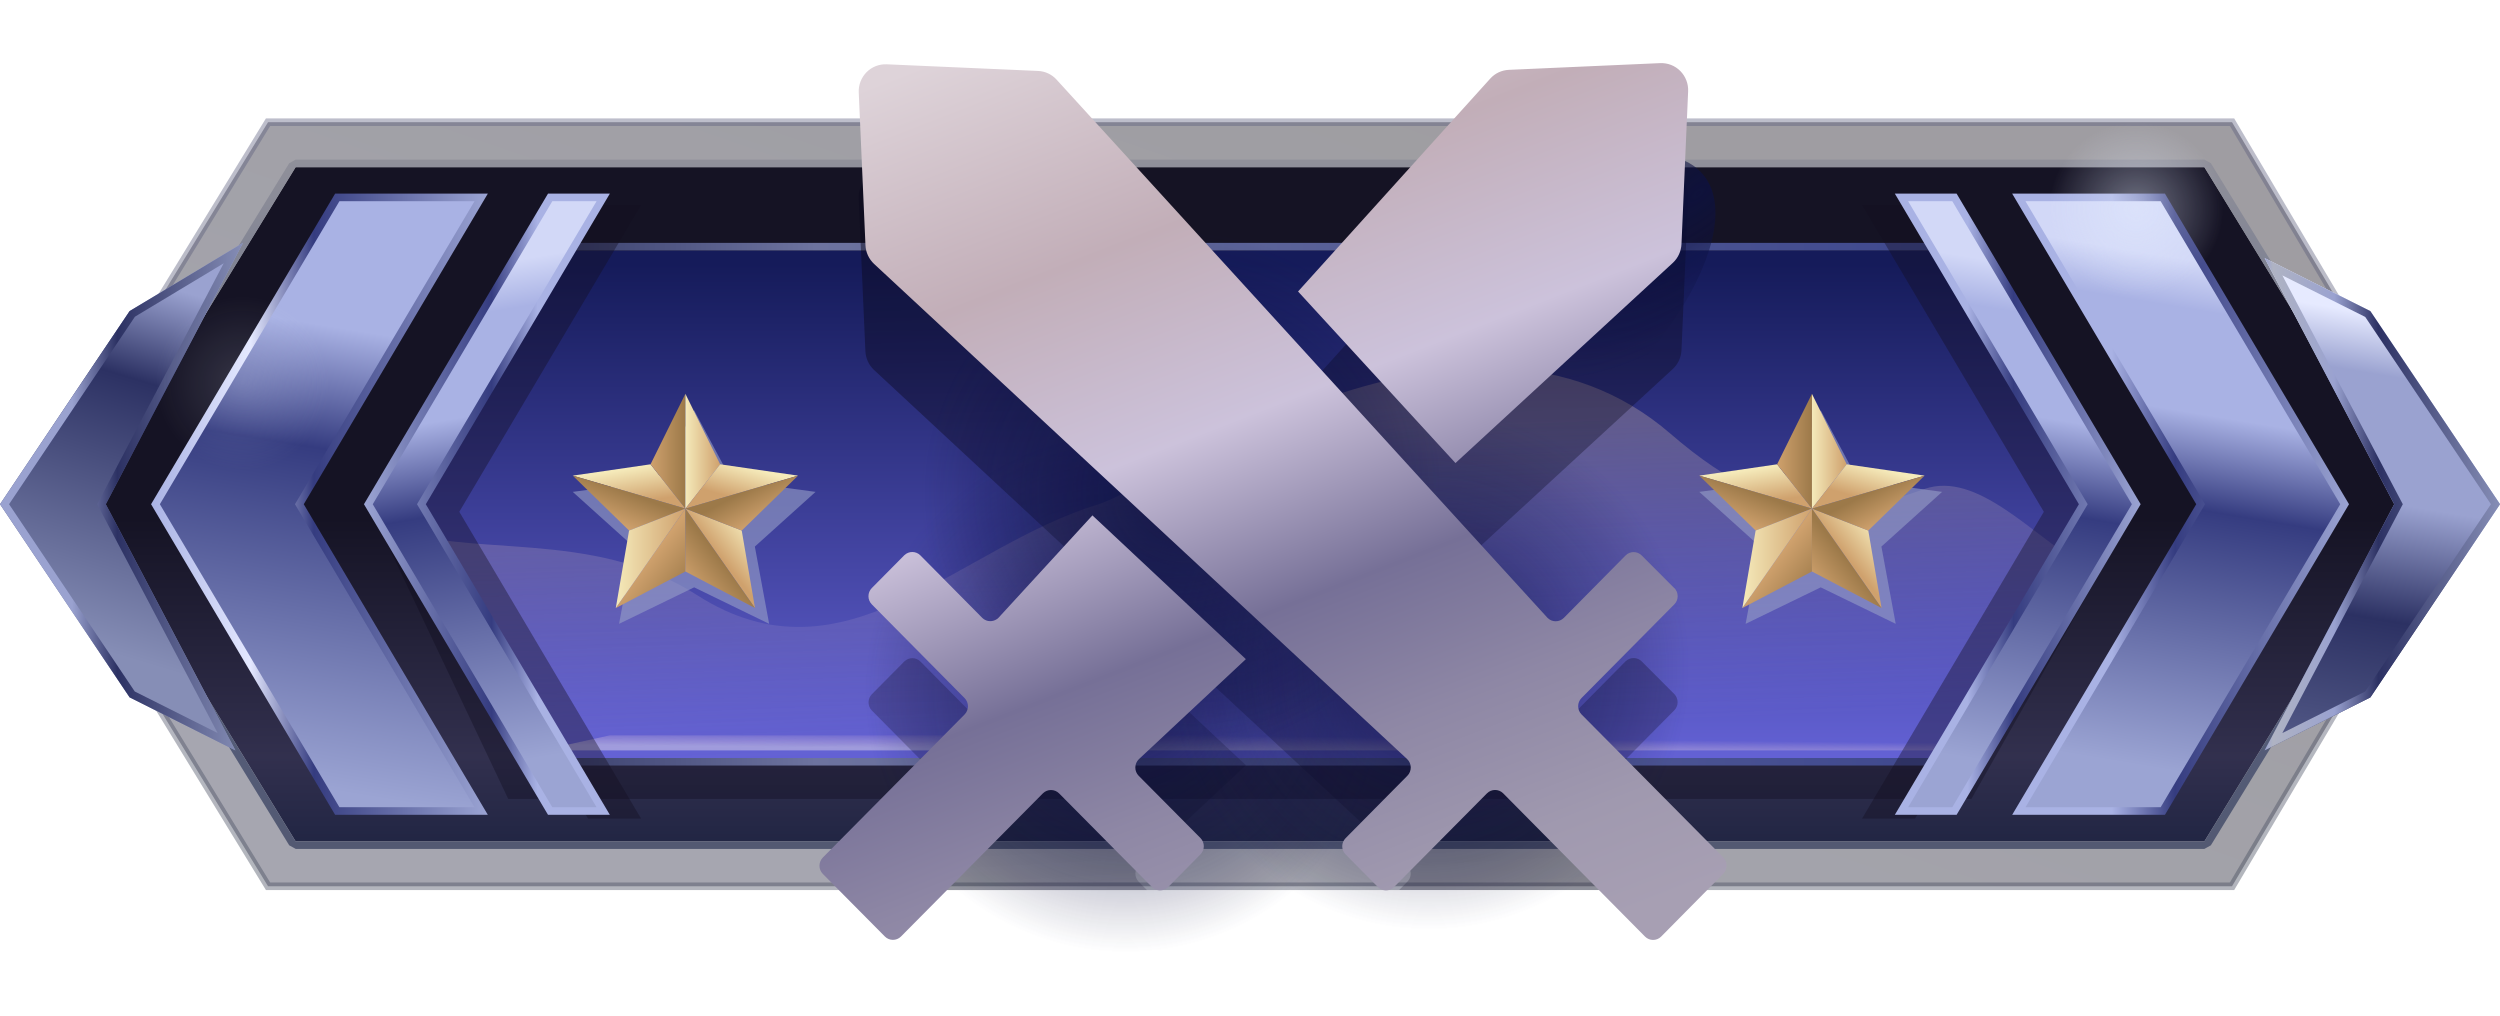 <?xml version="1.0" encoding="utf-8"?>
<!-- Generator: Adobe Illustrator 24.3.0, SVG Export Plug-In . SVG Version: 6.00 Build 0)  -->
<svg version="1.1" id="Слой_1" xmlns="http://www.w3.org/2000/svg" xmlns:xlink="http://www.w3.org/1999/xlink" x="0px" y="0px"
	 width="32px" height="13px" viewBox="0 0 32 13" enable-background="new 0 0 32 13" xml:space="preserve">
<g>
	<g id="b359a4ae-edde-4d78-944f-d7b2766fe1fd">
		<g id="b9ee6b64-441b-409a-827a-7b04cc985aa9">
			<g id="a9b21213-ef43-41fa-8a8a-99fd2194639d">
				<g id="abb76e82-97bb-49f3-aa37-8bad9aedd360">
					<g id="f9a51356-d36a-46da-8488-d8a8600b0af2">
						<g id="a964e62a-7161-4407-bca1-7d4932a048d7">
							
								<linearGradient id="SVGID_1_" gradientUnits="userSpaceOnUse" x1="17.7" y1="14.218" x2="13.845" y2="3.07" gradientTransform="matrix(1 0 0 -1 0 15.618)">
								<stop  offset="0" style="stop-color:#0E0B16"/>
								<stop  offset="1" style="stop-color:#20213A"/>
							</linearGradient>
							
								<linearGradient id="SVGID_2_" gradientUnits="userSpaceOnUse" x1="15.951" y1="14.102" x2="15.951" y2="4.225" gradientTransform="matrix(1 0 0 -1 0 15.618)">
								<stop  offset="0" style="stop-color:#5A5C7D"/>
								<stop  offset="1" style="stop-color:#404759"/>
							</linearGradient>
							
								<polygon opacity="0.4" fill="url(#SVGID_1_)" stroke="url(#SVGID_2_)" stroke-width="0.097" stroke-miterlimit="10" enable-background="new    " points="
								28.57,11.344 3.431,11.344 0.438,6.454 3.431,1.564 28.57,1.564 
								31.465,6.454 							"/>
							
								<linearGradient id="SVGID_3_" gradientUnits="userSpaceOnUse" x1="16" y1="14.157" x2="16" y2="3.749" gradientTransform="matrix(1 0 0 -1 0 15.618)">
								<stop  offset="0" style="stop-color:#151324"/>
								<stop  offset="0.497" style="stop-color:#151324"/>
								<stop  offset="0.79" style="stop-color:#32304E"/>
								<stop  offset="1" style="stop-color:#111B39"/>
							</linearGradient>
							<polygon fill="url(#SVGID_3_)" points="28.216,10.769 3.784,10.769 1.138,6.454 
								3.784,2.14 28.216,2.14 30.862,6.454 							"/>
							
								<linearGradient id="SVGID_4_" gradientUnits="userSpaceOnUse" x1="16" y1="13.575" x2="16" y2="4.752" gradientTransform="matrix(1 0 0 -1 0 15.618)">
								<stop  offset="0" style="stop-color:#90909A"/>
								<stop  offset="0.598" style="stop-color:#556080"/>
								<stop  offset="1" style="stop-color:#535972"/>
							</linearGradient>
							<path fill="url(#SVGID_4_)" d="M28.216,2.14l2.646,4.315l-2.646,4.315H3.784L1.138,6.454
								L3.784,2.14H28.216 M28.216,2.043H3.784L3.702,2.089L1.056,6.404v0.101
								l2.646,4.315l0.083,0.046H28.216l0.083-0.046l2.646-4.315V6.404l-2.646-4.315
								C28.298,2.089,28.216,2.043,28.216,2.043z"/>
							<polygon opacity="0.32" fill="#0A0916" enable-background="new    " points="4.77,6.569 6.505,10.226 
								25.234,10.226 27.302,6.586 25.449,3.391 6.688,3.391 							"/>
							
								<linearGradient id="SVGID_5_" gradientUnits="userSpaceOnUse" x1="16" y1="12.239" x2="16" y2="5.063" gradientTransform="matrix(1 0 0 -1 0 15.618)">
								<stop  offset="0" style="stop-color:#151B5A"/>
								<stop  offset="1" style="stop-color:#6E6BE5"/>
							</linearGradient>
							<polygon fill="url(#SVGID_5_)" points="25.196,9.702 6.804,9.702 4.812,6.454 6.804,3.206 
								25.196,3.206 27.188,6.454 							"/>
							
								<linearGradient id="SVGID_6_" gradientUnits="userSpaceOnUse" x1="4.698" y1="9.163" x2="27.302" y2="9.163" gradientTransform="matrix(1 0 0 -1 0 15.618)">
								<stop  offset="0" style="stop-color:#151B4A"/>
								<stop  offset="0.254" style="stop-color:#6D739F"/>
								<stop  offset="1" style="stop-color:#37418B"/>
							</linearGradient>
							<path fill="url(#SVGID_6_)" d="M25.196,3.206L27.188,6.454l-1.992,3.248H6.804L4.812,6.454
								l1.992-3.248H25.196 M25.25,3.109H6.75L6.721,3.155L4.729,6.404
								L4.698,6.454l0.031,0.051l1.992,3.248l0.028,0.046h18.501l0.028-0.046
								l1.992-3.248l0.031-0.051l-0.031-0.051l-1.992-3.248
								C25.279,3.155,25.25,3.109,25.25,3.109z"/>
							
								<linearGradient id="SVGID_7_" gradientUnits="userSpaceOnUse" x1="16" y1="5.997" x2="16.002" y2="6.198" gradientTransform="matrix(1 0 0 -1 0 15.618)">
								<stop  offset="0" style="stop-color:#CDC8E2"/>
								<stop  offset="1" style="stop-color:#EFC8D6;stop-opacity:0"/>
							</linearGradient>
							<polygon opacity="0.57" fill="url(#SVGID_7_)" enable-background="new    " points="24.678,9.412 
								7.807,9.412 6.934,9.605 25.066,9.605 							"/>
							
								<linearGradient id="SVGID_8_" gradientUnits="userSpaceOnUse" x1="15.945" y1="6.141" x2="15.783" y2="10.052" gradientTransform="matrix(1 0 0 -1 0 15.618)">
								<stop  offset="0.006" style="stop-color:#D1BBFF;stop-opacity:0"/>
								<stop  offset="1" style="stop-color:#DBBFAC;stop-opacity:0.3"/>
							</linearGradient>
							<path fill="url(#SVGID_8_)" d="M26.696,7.257c-0.679-0.399-1.386-1.236-2.066-0.997
								c-0.827,0.291-1.751,0.587-3.245-0.706
								c-2.593-2.243-6.539,0.661-7.323,0.9
								c-1.813,0.553-3.248,2.375-5.139,1.164
								c-1.355-0.868-2.957-0.458-3.933-0.874l1.814,2.958h18.393L26.696,7.257z"/>
							
								<linearGradient id="SVGID_9_" gradientUnits="userSpaceOnUse" x1="5.149" y1="13.79" x2="3.807" y2="5.564" gradientTransform="matrix(1 0 0 -1 0 15.618)">
								<stop  offset="0" style="stop-color:#A9B2E4"/>
								<stop  offset="0.296" style="stop-color:#A9B2E4"/>
								<stop  offset="0.483" style="stop-color:#353C80"/>
								<stop  offset="1" style="stop-color:#9BA4D3"/>
							</linearGradient>
							
								<linearGradient id="SVGID_10_" gradientUnits="userSpaceOnUse" x1="1.933" y1="9.163" x2="6.244" y2="9.163" gradientTransform="matrix(1 0 0 -1 0 15.618)">
								<stop  offset="0" style="stop-color:#A9B2E4"/>
								<stop  offset="0.296" style="stop-color:#E4E8FF"/>
								<stop  offset="0.483" style="stop-color:#353C80"/>
								<stop  offset="1" style="stop-color:#9BA4D3"/>
							</linearGradient>
							<polygon fill="url(#SVGID_9_)" stroke="url(#SVGID_10_)" stroke-width="0.097" stroke-miterlimit="10" points="
								6.159,10.381 4.317,10.381 1.99,6.454 4.317,2.527 6.159,2.527 
								3.832,6.454 							"/>
							
								<linearGradient id="SVGID_11_" gradientUnits="userSpaceOnUse" x1="3.338" y1="13.65" x2="1.407" y2="7.258" gradientTransform="matrix(1 0 0 -1 0 15.618)">
								<stop  offset="0" style="stop-color:#9AA2D0"/>
								<stop  offset="0.296" style="stop-color:#9AA2D0"/>
								<stop  offset="0.483" style="stop-color:#2C3163"/>
								<stop  offset="1" style="stop-color:#868EB6"/>
							</linearGradient>
							<polygon fill="url(#SVGID_11_)" points="3.013,9.605 1.659,8.927 0,6.454 1.659,3.982 
								3.11,3.109 1.354,6.454 							"/>
							
								<linearGradient id="SVGID_12_" gradientUnits="userSpaceOnUse" x1="0" y1="9.26" x2="3.11" y2="9.26" gradientTransform="matrix(1 0 0 -1 0 15.618)">
								<stop  offset="0" style="stop-color:#9AA2D0"/>
								<stop  offset="0.296" style="stop-color:#9AA2D0"/>
								<stop  offset="0.483" style="stop-color:#2C3163"/>
								<stop  offset="1" style="stop-color:#868EB6"/>
							</linearGradient>
							<path fill="url(#SVGID_12_)" d="M2.863,3.371L1.268,6.409L1.244,6.454l0.024,0.045
								l1.518,2.884L1.725,8.851l-1.609-2.397l1.611-2.4l1.135-0.683 M3.11,3.109
								L1.659,3.982L0,6.454l1.659,2.472l1.354,0.679L1.354,6.454
								C1.354,6.454,3.11,3.109,3.11,3.109z"/>
							
								<linearGradient id="SVGID_13_" gradientUnits="userSpaceOnUse" x1="28.117" y1="12.275" x2="27.051" y2="5.875" gradientTransform="matrix(1 0 0 -1 0 15.618)">
								<stop  offset="0" style="stop-color:#D2D8F7"/>
								<stop  offset="0.095" style="stop-color:#A9B2E4"/>
								<stop  offset="0.296" style="stop-color:#A9B2E4"/>
								<stop  offset="0.483" style="stop-color:#353C80"/>
								<stop  offset="1" style="stop-color:#9BA4D3"/>
							</linearGradient>
							
								<linearGradient id="SVGID_14_" gradientUnits="userSpaceOnUse" x1="25.756" y1="9.163" x2="30.067" y2="9.163" gradientTransform="matrix(1 0 0 -1 0 15.618)">
								<stop  offset="0" style="stop-color:#A9B2E4"/>
								<stop  offset="0.296" style="stop-color:#A9B2E4"/>
								<stop  offset="0.483" style="stop-color:#353C80"/>
								<stop  offset="1" style="stop-color:#9BA4D3"/>
							</linearGradient>
							<polygon fill="url(#SVGID_13_)" stroke="url(#SVGID_14_)" stroke-width="0.097" stroke-miterlimit="10" points="
								25.841,10.381 27.684,10.381 30.011,6.454 27.684,2.527 25.841,2.527 
								28.168,6.454 							"/>
							<polygon opacity="0.39" fill="#130E21" enable-background="new    " points="23.834,10.478 24.513,10.478 
								26.84,6.551 24.513,2.624 23.834,2.624 26.161,6.551 							"/>
							
								<linearGradient id="SVGID_15_" gradientUnits="userSpaceOnUse" x1="26.02" y1="12.197" x2="24.979" y2="5.95" gradientTransform="matrix(1 0 0 -1 0 15.618)">
								<stop  offset="0" style="stop-color:#D2D8F7"/>
								<stop  offset="0.095" style="stop-color:#A9B2E4"/>
								<stop  offset="0.296" style="stop-color:#A9B2E4"/>
								<stop  offset="0.483" style="stop-color:#353C80"/>
								<stop  offset="1" style="stop-color:#9BA4D3"/>
							</linearGradient>
							
								<linearGradient id="SVGID_16_" gradientUnits="userSpaceOnUse" x1="24.253" y1="9.163" x2="27.401" y2="9.163" gradientTransform="matrix(1 0 0 -1 0 15.618)">
								<stop  offset="0" style="stop-color:#A9B2E4"/>
								<stop  offset="0.296" style="stop-color:#A9B2E4"/>
								<stop  offset="0.483" style="stop-color:#353C80"/>
								<stop  offset="1" style="stop-color:#9BA4D3"/>
							</linearGradient>
							<polygon fill="url(#SVGID_15_)" stroke="url(#SVGID_16_)" stroke-width="0.097" stroke-miterlimit="10" points="
								24.339,10.381 25.017,10.381 27.344,6.454 25.017,2.527 24.339,2.527 
								26.666,6.454 							"/>
							<polygon opacity="0.39" fill="#130E21" enable-background="new    " points="8.206,10.478 7.527,10.478 
								5.2,6.551 7.527,2.624 8.206,2.624 5.879,6.551 							"/>
							
								<linearGradient id="SVGID_17_" gradientUnits="userSpaceOnUse" x1="2814.587" y1="12.197" x2="2813.546" y2="5.95" gradientTransform="matrix(-1 0 0 -1 2820.627 15.618)">
								<stop  offset="0" style="stop-color:#D2D8F7"/>
								<stop  offset="0.095" style="stop-color:#A9B2E4"/>
								<stop  offset="0.296" style="stop-color:#A9B2E4"/>
								<stop  offset="0.483" style="stop-color:#353C80"/>
								<stop  offset="1" style="stop-color:#9BA4D3"/>
							</linearGradient>
							
								<linearGradient id="SVGID_18_" gradientUnits="userSpaceOnUse" x1="2812.821" y1="9.163" x2="2815.968" y2="9.163" gradientTransform="matrix(-1 0 0 -1 2820.627 15.618)">
								<stop  offset="0" style="stop-color:#A9B2E4"/>
								<stop  offset="0.296" style="stop-color:#A9B2E4"/>
								<stop  offset="0.483" style="stop-color:#353C80"/>
								<stop  offset="1" style="stop-color:#9BA4D3"/>
							</linearGradient>
							<polygon fill="url(#SVGID_17_)" stroke="url(#SVGID_18_)" stroke-width="0.097" stroke-miterlimit="10" points="
								7.721,10.381 7.042,10.381 4.715,6.454 7.042,2.527 7.721,2.527 
								5.394,6.454 							"/>
							
								<linearGradient id="SVGID_19_" gradientUnits="userSpaceOnUse" x1="30.63" y1="11.559" x2="29.322" y2="3.71" gradientTransform="matrix(1 0 0 -1 0 15.618)">
								<stop  offset="0" style="stop-color:#E6EAFF"/>
								<stop  offset="0.095" style="stop-color:#9AA2D0"/>
								<stop  offset="0.296" style="stop-color:#9AA2D0"/>
								<stop  offset="0.483" style="stop-color:#2C3163"/>
								<stop  offset="1" style="stop-color:#868EB6"/>
							</linearGradient>
							<polygon fill="url(#SVGID_19_)" points="28.987,9.605 30.341,8.927 32,6.454 
								30.341,3.982 28.987,3.303 30.646,6.454 							"/>
							
								<linearGradient id="SVGID_20_" gradientUnits="userSpaceOnUse" x1="28.987" y1="9.163" x2="32" y2="9.163" gradientTransform="matrix(1 0 0 -1 0 15.618)">
								<stop  offset="0" style="stop-color:#9AA2D0"/>
								<stop  offset="0.036" style="stop-color:#AFB3C3"/>
								<stop  offset="0.296" style="stop-color:#9AA2D0"/>
								<stop  offset="0.483" style="stop-color:#2C3163"/>
								<stop  offset="1" style="stop-color:#868EB6"/>
							</linearGradient>
							<path fill="url(#SVGID_20_)" d="M29.214,3.525l1.061,0.532l1.609,2.397l-1.609,2.397
								l-1.061,0.532l1.518-2.884L30.756,6.454l-0.024-0.045L29.214,3.525
								 M28.987,3.303l1.659,3.151l-1.659,3.151l1.354-0.679l1.659-2.472l-1.659-2.472
								L28.987,3.303z"/>
							<g opacity="0.15">
								
									<radialGradient id="SVGID_21_" cx="3.105" cy="10.715" r="1.115" gradientTransform="matrix(1 0 0 -1 0 15.618)" gradientUnits="userSpaceOnUse">
									<stop  offset="0" style="stop-color:#E6EEFF"/>
									<stop  offset="1" style="stop-color:#E6EEFF;stop-opacity:0"/>
								</radialGradient>
								<circle fill="url(#SVGID_21_)" cx="3.105" cy="4.903" r="1.115"/>
							</g>
							<g opacity="0.43">
								
									<radialGradient id="SVGID_22_" cx="27.344" cy="12.945" r="1.115" gradientTransform="matrix(1 0 0 -1 0 15.618)" gradientUnits="userSpaceOnUse">
									<stop  offset="0" style="stop-color:#E6EEFF"/>
									<stop  offset="1" style="stop-color:#E6EEFF;stop-opacity:0"/>
								</radialGradient>
								<circle fill="url(#SVGID_22_)" cx="27.344" cy="2.673" r="1.115"/>
							</g>
							<polygon opacity="0.62" fill="#959DC7" enable-background="new    " points="8.885,5.252 8.885,5.252 
								8.405,6.152 7.331,6.296 8.108,6.996 7.924,7.985 8.885,7.518 8.885,7.518 
								9.845,7.985 9.662,6.996 10.439,6.296 9.365,6.152 							"/>
							
								<linearGradient id="SVGID_23_" gradientUnits="userSpaceOnUse" x1="8.002" y1="9.613" x2="8.077" y2="9.169" gradientTransform="matrix(1 0 0 -1 0 15.618)">
								<stop  offset="0" style="stop-color:#F5EABA"/>
								<stop  offset="1" style="stop-color:#CFA16D"/>
							</linearGradient>
							<polygon fill="url(#SVGID_23_)" points="8.327,5.943 7.331,6.088 8.773,6.51 							"/>
							
								<linearGradient id="SVGID_24_" gradientUnits="userSpaceOnUse" x1="8.327" y1="9.842" x2="8.773" y2="9.842" gradientTransform="matrix(1 0 0 -1 0 15.618)">
								<stop  offset="0" style="stop-color:#CFA16D"/>
								<stop  offset="1" style="stop-color:#9C7949"/>
							</linearGradient>
							<polygon fill="url(#SVGID_24_)" points="8.773,5.041 8.327,5.943 8.773,6.51 							"/>
							
								<linearGradient id="SVGID_25_" gradientUnits="userSpaceOnUse" x1="8.773" y1="9.842" x2="9.218" y2="9.842" gradientTransform="matrix(1 0 0 -1 0 15.618)">
								<stop  offset="0" style="stop-color:#F5EABA"/>
								<stop  offset="1" style="stop-color:#CFA16D"/>
							</linearGradient>
							<polygon fill="url(#SVGID_25_)" points="9.218,5.943 8.773,5.041 8.773,5.041 8.773,6.51 
															"/>
							
								<linearGradient id="SVGID_26_" gradientUnits="userSpaceOnUse" x1="7.883" y1="8.906" x2="8.051" y2="9.316" gradientTransform="matrix(1 0 0 -1 0 15.618)">
								<stop  offset="0" style="stop-color:#CFA16D"/>
								<stop  offset="1" style="stop-color:#9C7949"/>
							</linearGradient>
							<polygon fill="url(#SVGID_26_)" points="7.331,6.088 8.052,6.791 8.773,6.51 							"/>
							
								<linearGradient id="SVGID_27_" gradientUnits="userSpaceOnUse" x1="9.589" y1="9.638" x2="9.464" y2="9.219" gradientTransform="matrix(1 0 0 -1 0 15.618)">
								<stop  offset="0" style="stop-color:#F5EABA"/>
								<stop  offset="1" style="stop-color:#CFA16D"/>
							</linearGradient>
							<polygon fill="url(#SVGID_27_)" points="10.215,6.088 9.218,5.943 8.773,6.51 							"/>
							
								<linearGradient id="SVGID_28_" gradientUnits="userSpaceOnUse" x1="8.324" y1="8.474" x2="8.809" y2="8.089" gradientTransform="matrix(1 0 0 -1 0 15.618)">
								<stop  offset="0" style="stop-color:#CFA16D"/>
								<stop  offset="1" style="stop-color:#9C7949"/>
							</linearGradient>
							<polygon fill="url(#SVGID_28_)" points="7.882,7.783 8.773,7.315 8.773,6.51 							"/>
							
								<linearGradient id="SVGID_29_" gradientUnits="userSpaceOnUse" x1="9.636" y1="8.812" x2="9.226" y2="8.477" gradientTransform="matrix(1 0 0 -1 0 15.618)">
								<stop  offset="0" style="stop-color:#F5EABA"/>
								<stop  offset="1" style="stop-color:#CFA16D"/>
							</linearGradient>
							<polygon fill="url(#SVGID_29_)" points="9.664,7.783 9.494,6.791 8.773,6.51 							"/>
							
								<linearGradient id="SVGID_30_" gradientUnits="userSpaceOnUse" x1="7.882" y1="8.471" x2="8.773" y2="8.471" gradientTransform="matrix(1 0 0 -1 0 15.618)">
								<stop  offset="0" style="stop-color:#F5EABA"/>
								<stop  offset="1" style="stop-color:#CFA16D"/>
							</linearGradient>
							<polygon fill="url(#SVGID_30_)" points="8.052,6.791 7.882,7.783 8.773,6.51 							"/>
							
								<linearGradient id="SVGID_31_" gradientUnits="userSpaceOnUse" x1="9.699" y1="8.926" x2="9.498" y2="9.311" gradientTransform="matrix(1 0 0 -1 0 15.618)">
								<stop  offset="0" style="stop-color:#CFA16D"/>
								<stop  offset="1" style="stop-color:#9C7949"/>
							</linearGradient>
							<polygon fill="url(#SVGID_31_)" points="8.773,6.51 9.494,6.791 10.215,6.088 							"/>
							
								<linearGradient id="SVGID_32_" gradientUnits="userSpaceOnUse" x1="8.804" y1="8.142" x2="9.215" y2="8.468" gradientTransform="matrix(1 0 0 -1 0 15.618)">
								<stop  offset="0" style="stop-color:#CFA16D"/>
								<stop  offset="1" style="stop-color:#9C7949"/>
							</linearGradient>
							<polygon fill="url(#SVGID_32_)" points="8.773,7.315 8.773,7.315 9.664,7.783 8.773,6.51 
															"/>
							<polygon opacity="0.62" fill="#959DC7" enable-background="new    " points="23.305,5.252 23.305,5.252 
								22.825,6.152 21.751,6.296 22.528,6.996 22.344,7.985 23.305,7.518 
								23.305,7.518 24.265,7.985 24.082,6.996 24.859,6.296 23.785,6.152 							"/>
							
								<linearGradient id="SVGID_33_" gradientUnits="userSpaceOnUse" x1="22.422" y1="9.613" x2="22.497" y2="9.169" gradientTransform="matrix(1 0 0 -1 0 15.618)">
								<stop  offset="0" style="stop-color:#F5EABA"/>
								<stop  offset="1" style="stop-color:#CFA16D"/>
							</linearGradient>
							<polygon fill="url(#SVGID_33_)" points="22.747,5.943 21.751,6.088 23.193,6.51 							"/>
							
								<linearGradient id="SVGID_34_" gradientUnits="userSpaceOnUse" x1="22.747" y1="9.842" x2="23.193" y2="9.842" gradientTransform="matrix(1 0 0 -1 0 15.618)">
								<stop  offset="0" style="stop-color:#CFA16D"/>
								<stop  offset="1" style="stop-color:#9C7949"/>
							</linearGradient>
							<polygon fill="url(#SVGID_34_)" points="23.193,5.041 22.747,5.943 23.193,6.51 							"/>
							
								<linearGradient id="SVGID_35_" gradientUnits="userSpaceOnUse" x1="23.193" y1="9.842" x2="23.638" y2="9.842" gradientTransform="matrix(1 0 0 -1 0 15.618)">
								<stop  offset="0" style="stop-color:#F5EABA"/>
								<stop  offset="1" style="stop-color:#CFA16D"/>
							</linearGradient>
							<polygon fill="url(#SVGID_35_)" points="23.638,5.943 23.193,5.041 23.193,5.041 
								23.193,6.51 							"/>
							
								<linearGradient id="SVGID_36_" gradientUnits="userSpaceOnUse" x1="22.303" y1="8.906" x2="22.471" y2="9.316" gradientTransform="matrix(1 0 0 -1 0 15.618)">
								<stop  offset="0" style="stop-color:#CFA16D"/>
								<stop  offset="1" style="stop-color:#9C7949"/>
							</linearGradient>
							<polygon fill="url(#SVGID_36_)" points="21.751,6.088 22.472,6.791 23.193,6.51 							"/>
							
								<linearGradient id="SVGID_37_" gradientUnits="userSpaceOnUse" x1="24.009" y1="9.638" x2="23.884" y2="9.219" gradientTransform="matrix(1 0 0 -1 0 15.618)">
								<stop  offset="0" style="stop-color:#F5EABA"/>
								<stop  offset="1" style="stop-color:#CFA16D"/>
							</linearGradient>
							<polygon fill="url(#SVGID_37_)" points="24.635,6.088 23.638,5.943 23.193,6.51 							"/>
							
								<linearGradient id="SVGID_38_" gradientUnits="userSpaceOnUse" x1="22.744" y1="8.474" x2="23.229" y2="8.089" gradientTransform="matrix(1 0 0 -1 0 15.618)">
								<stop  offset="0" style="stop-color:#CFA16D"/>
								<stop  offset="1" style="stop-color:#9C7949"/>
							</linearGradient>
							<polygon fill="url(#SVGID_38_)" points="22.302,7.783 23.193,7.315 23.193,6.51 							"/>
							
								<linearGradient id="SVGID_39_" gradientUnits="userSpaceOnUse" x1="24.057" y1="8.812" x2="23.646" y2="8.477" gradientTransform="matrix(1 0 0 -1 0 15.618)">
								<stop  offset="0" style="stop-color:#F5EABA"/>
								<stop  offset="1" style="stop-color:#CFA16D"/>
							</linearGradient>
							<polygon fill="url(#SVGID_39_)" points="24.084,7.783 23.914,6.791 23.193,6.51 							"/>
							
								<linearGradient id="SVGID_40_" gradientUnits="userSpaceOnUse" x1="22.302" y1="8.471" x2="23.193" y2="8.471" gradientTransform="matrix(1 0 0 -1 0 15.618)">
								<stop  offset="0" style="stop-color:#F5EABA"/>
								<stop  offset="1" style="stop-color:#CFA16D"/>
							</linearGradient>
							<polygon fill="url(#SVGID_40_)" points="22.472,6.791 22.302,7.783 23.193,6.51 							"/>
							
								<linearGradient id="SVGID_41_" gradientUnits="userSpaceOnUse" x1="24.119" y1="8.926" x2="23.918" y2="9.311" gradientTransform="matrix(1 0 0 -1 0 15.618)">
								<stop  offset="0" style="stop-color:#CFA16D"/>
								<stop  offset="1" style="stop-color:#9C7949"/>
							</linearGradient>
							<polygon fill="url(#SVGID_41_)" points="23.193,6.51 23.914,6.791 24.635,6.088 							"/>
							
								<linearGradient id="SVGID_42_" gradientUnits="userSpaceOnUse" x1="23.224" y1="8.141" x2="23.635" y2="8.468" gradientTransform="matrix(1 0 0 -1 0 15.618)">
								<stop  offset="0" style="stop-color:#CFA16D"/>
								<stop  offset="1" style="stop-color:#9C7949"/>
							</linearGradient>
							<polygon fill="url(#SVGID_42_)" points="23.193,7.315 23.193,7.315 24.084,7.783 
								23.193,6.51 							"/>
						</g>
						<g id="f2e0c649-a601-42a6-b7f1-6f480bea8037">
							
								<linearGradient id="SVGID_43_" gradientUnits="userSpaceOnUse" x1="18.931" y1="15.001" x2="19.62" y2="2.892" gradientTransform="matrix(1 0 0 -1 0 15.618)">
								<stop  offset="0" style="stop-color:#0A081C"/>
								<stop  offset="0.839" style="stop-color:#0A081C;stop-opacity:0.4"/>
								<stop  offset="1" style="stop-color:#0A081C;stop-opacity:0.2"/>
							</linearGradient>
							<path opacity="0.49" fill="url(#SVGID_43_)" enable-background="new    " d="M21.414,4.721
								c0.066-0.062,0.105-0.148,0.109-0.239l0.085-1.954
								c0.005-0.097-0.032-0.192-0.1-0.261c-0.068-0.069-0.162-0.105-0.258-0.101
								l-1.937,0.086c-0.09,0.004-0.175,0.043-0.236,0.11l-2.461,2.725l2.015,2.196
								L21.414,4.721z"/>
							
								<linearGradient id="SVGID_44_" gradientUnits="userSpaceOnUse" x1="13.052" y1="14.666" x2="13.741" y2="2.557" gradientTransform="matrix(1 0 0 -1 0 15.618)">
								<stop  offset="0" style="stop-color:#0A081C"/>
								<stop  offset="0.839" style="stop-color:#0A081C;stop-opacity:0.4"/>
								<stop  offset="1" style="stop-color:#0A081C;stop-opacity:0.2"/>
							</linearGradient>
							<path opacity="0.49" fill="url(#SVGID_44_)" enable-background="new    " d="M11.465,11.393h3.216
								l-0.105-0.106c-0.058-0.059-0.057-0.153,0.002-0.211
								c0.001-0.001,0.002-0.002,0.002-0.002l1.368-1.279l-1.965-1.839
								l-1.199,1.307c-0.054,0.059-0.147,0.063-0.206,0.009
								c-0.002-0.002-0.003-0.003-0.005-0.005l-0.791-0.799
								c-0.056-0.057-0.148-0.058-0.206-0.002
								c-0.001,0.001-0.001,0.001-0.002,0.002l-0.414,0.418
								c-0.057,0.058-0.057,0.151,0,0.209l1.188,1.2
								c0.057,0.058,0.057,0.151,0,0.209L11.465,11.393z"/>
							
								<linearGradient id="SVGID_45_" gradientUnits="userSpaceOnUse" x1="16.014" y1="13.456" x2="16.704" y2="1.347" gradientTransform="matrix(1 0 0 -1 0 15.618)">
								<stop  offset="0" style="stop-color:#0A081C"/>
								<stop  offset="0.839" style="stop-color:#0A081C;stop-opacity:0.4"/>
								<stop  offset="1" style="stop-color:#0A081C;stop-opacity:0.2"/>
							</linearGradient>
							<path opacity="0.49" fill="url(#SVGID_45_)" enable-background="new    " d="M11.187,4.735l6.823,6.338
								c0.015,0.014,0.026,0.03,0.034,0.048c0.025,0.056,0.013,0.122-0.03,0.165
								l-0.105,0.106h3.216l-0.883-0.891c-0.057-0.058-0.057-0.151,0-0.209
								l1.188-1.199c0.014-0.014,0.025-0.03,0.032-0.048
								c0.015-0.036,0.015-0.077-0-0.114c-0.007-0.018-0.018-0.034-0.032-0.048
								l-0.416-0.417c-0.014-0.014-0.03-0.025-0.048-0.032
								c-0.036-0.015-0.076-0.015-0.112,0c-0.018,0.007-0.034,0.018-0.048,0.032
								l-0.79,0.799c-0.057,0.057-0.15,0.058-0.207,0.001
								c-0.002-0.002-0.003-0.003-0.005-0.005l-6.282-6.887
								c-0.061-0.067-0.146-0.106-0.236-0.11l-1.937-0.085
								c-0.096-0.004-0.19,0.032-0.258,0.101
								c-0.068,0.069-0.105,0.164-0.1,0.261l0.086,1.954
								C11.081,4.587,11.121,4.673,11.187,4.735z"/>
							<g opacity="0.77">
								
									<radialGradient id="SVGID_46_" cx="14.409" cy="6.772" r="3.345" gradientTransform="matrix(1 0 0 -1 0 15.618)" gradientUnits="userSpaceOnUse">
									<stop  offset="0" style="stop-color:#0D1142"/>
									<stop  offset="1" style="stop-color:#0D1142;stop-opacity:0"/>
								</radialGradient>
								<circle fill="url(#SVGID_46_)" cx="14.409" cy="8.846" r="3.345"/>
							</g>
							<g opacity="0.77">
								
									<radialGradient id="SVGID_47_" cx="18.288" cy="7.063" r="3.345" gradientTransform="matrix(1 0 0 -1 0 15.618)" gradientUnits="userSpaceOnUse">
									<stop  offset="0" style="stop-color:#0D1142"/>
									<stop  offset="1" style="stop-color:#0D1142;stop-opacity:0"/>
								</radialGradient>
								<circle fill="url(#SVGID_47_)" cx="18.288" cy="8.555" r="3.345"/>
							</g>
							<g opacity="0.77">
								
									<radialGradient id="SVGID_48_" cx="4243.042" cy="7443.85" r="3.345" gradientTransform="matrix(0.762 -0.648 -0.275 -0.324 -1164.368 5163.718)" gradientUnits="userSpaceOnUse">
									<stop  offset="0" style="stop-color:#0D1142"/>
									<stop  offset="1" style="stop-color:#0D1142;stop-opacity:0"/>
								</radialGradient>
								<path fill="url(#SVGID_48_)" d="M18.326,3.313c1.408-1.196,2.961-1.681,3.47-1.083
									s-0.22,2.054-1.628,3.25c-1.408,1.196-2.961,1.681-3.47,1.083
									C16.189,5.964,16.918,4.509,18.326,3.313z"/>
							</g>
							<g opacity="0.82">
								
									<radialGradient id="SVGID_49_" cx="15.137" cy="9.309" r="3.345" gradientTransform="matrix(1 0 0 -1 0 15.618)" gradientUnits="userSpaceOnUse">
									<stop  offset="0" style="stop-color:#0D1142"/>
									<stop  offset="1" style="stop-color:#0D1142;stop-opacity:0"/>
								</radialGradient>
								<circle fill="url(#SVGID_49_)" cx="15.137" cy="6.309" r="3.345"/>
							</g>
							
								<linearGradient id="SVGID_50_" gradientUnits="userSpaceOnUse" x1="13.71" y1="15.522" x2="18.58" y2="3.025" gradientTransform="matrix(1 0 0 -1 0 15.618)">
								<stop  offset="0" style="stop-color:#DED3D9"/>
								<stop  offset="0.229" style="stop-color:#C2AEB8"/>
								<stop  offset="0.424" style="stop-color:#CCC2DB"/>
								<stop  offset="0.606" style="stop-color:#767097"/>
								<stop  offset="0.748" style="stop-color:#8E87A5"/>
								<stop  offset="0.895" style="stop-color:#A099AF"/>
								<stop  offset="1" style="stop-color:#A79FB3"/>
							</linearGradient>
							<path fill="url(#SVGID_50_)" d="M16.615,3.731l2.015,2.196l2.784-2.564
								c0.066-0.062,0.105-0.148,0.109-0.239l0.085-1.954
								c0.005-0.097-0.032-0.192-0.1-0.261
								c-0.068-0.069-0.162-0.105-0.258-0.101l-1.937,0.086
								c-0.09,0.004-0.175,0.043-0.236,0.11L16.615,3.731z M13.983,6.597
								l-1.199,1.307c-0.013,0.015-0.03,0.026-0.048,0.034
								c-0.056,0.025-0.121,0.013-0.164-0.03l-0.791-0.799
								c-0.056-0.057-0.148-0.058-0.206-0.002c-0.001,0.001-0.001,0.001-0.002,0.002
								l-0.414,0.418c-0.057,0.058-0.057,0.151,0,0.209l1.188,1.2
								c0.057,0.058,0.057,0.151,0,0.209l-1.815,1.832
								c-0.057,0.058-0.057,0.151,0,0.209l0.794,0.801
								c0.056,0.057,0.149,0.058,0.206,0.001c0-0,0.001-0.001,0.001-0.001
								l1.816-1.832c0.057-0.057,0.15-0.057,0.207-0
								c0,0,0,0,0,0l1.189,1.199
								c0.057,0.057,0.15,0.058,0.207,0.001c0-0,0.001-0.001,0.001-0.001
								l0.413-0.418c0.057-0.058,0.057-0.151,0-0.209l-0.791-0.797
								c-0.058-0.059-0.057-0.154,0.002-0.212c0.001-0.001,0.002-0.002,0.002-0.002
								l1.368-1.279L13.983,6.597z M21.43,7.527l-0.416-0.417
								c-0.056-0.057-0.149-0.058-0.206-0.001
								c-0,0-0.001,0.001-0.001,0.001L20.017,7.909
								c-0.057,0.057-0.15,0.058-0.207,0.001c-0.002-0.002-0.003-0.003-0.005-0.005
								L13.523,1.018c-0.061-0.067-0.146-0.106-0.236-0.11l-1.937-0.085
								c-0.096-0.004-0.19,0.032-0.258,0.101
								c-0.068,0.069-0.105,0.164-0.1,0.261l0.086,1.954
								c0.004,0.091,0.043,0.176,0.11,0.239l6.823,6.338
								c0.029,0.027,0.046,0.066,0.047,0.106C18.058,9.842,18.054,9.862,18.047,9.88
								c-0.007,0.018-0.018,0.035-0.032,0.049l-0.791,0.799
								c-0.014,0.014-0.024,0.03-0.032,0.048c-0.023,0.055-0.01,0.119,0.032,0.161
								l0.413,0.417c0.056,0.057,0.149,0.058,0.206,0.001
								c0-0,0.001-0.001,0.001-0.001l1.189-1.199
								c0.056-0.057,0.149-0.058,0.206-0.002c0.001,0.001,0.001,0.001,0.002,0.002
								l1.815,1.833c0.056,0.057,0.149,0.058,0.206,0.001
								c0-0,0.001-0.001,0.001-0.001l0.795-0.804
								c0.057-0.058,0.057-0.151,0-0.209l-1.815-1.831
								c-0.057-0.058-0.057-0.151,0-0.209l1.188-1.199
								c0.014-0.014,0.025-0.03,0.032-0.048c0.015-0.036,0.015-0.077-0-0.114
								c-0.007-0.018-0.018-0.034-0.032-0.048V7.527z"/>
						</g>
					</g>
				</g>
			</g>
		</g>
	</g>
</g>
</svg>
